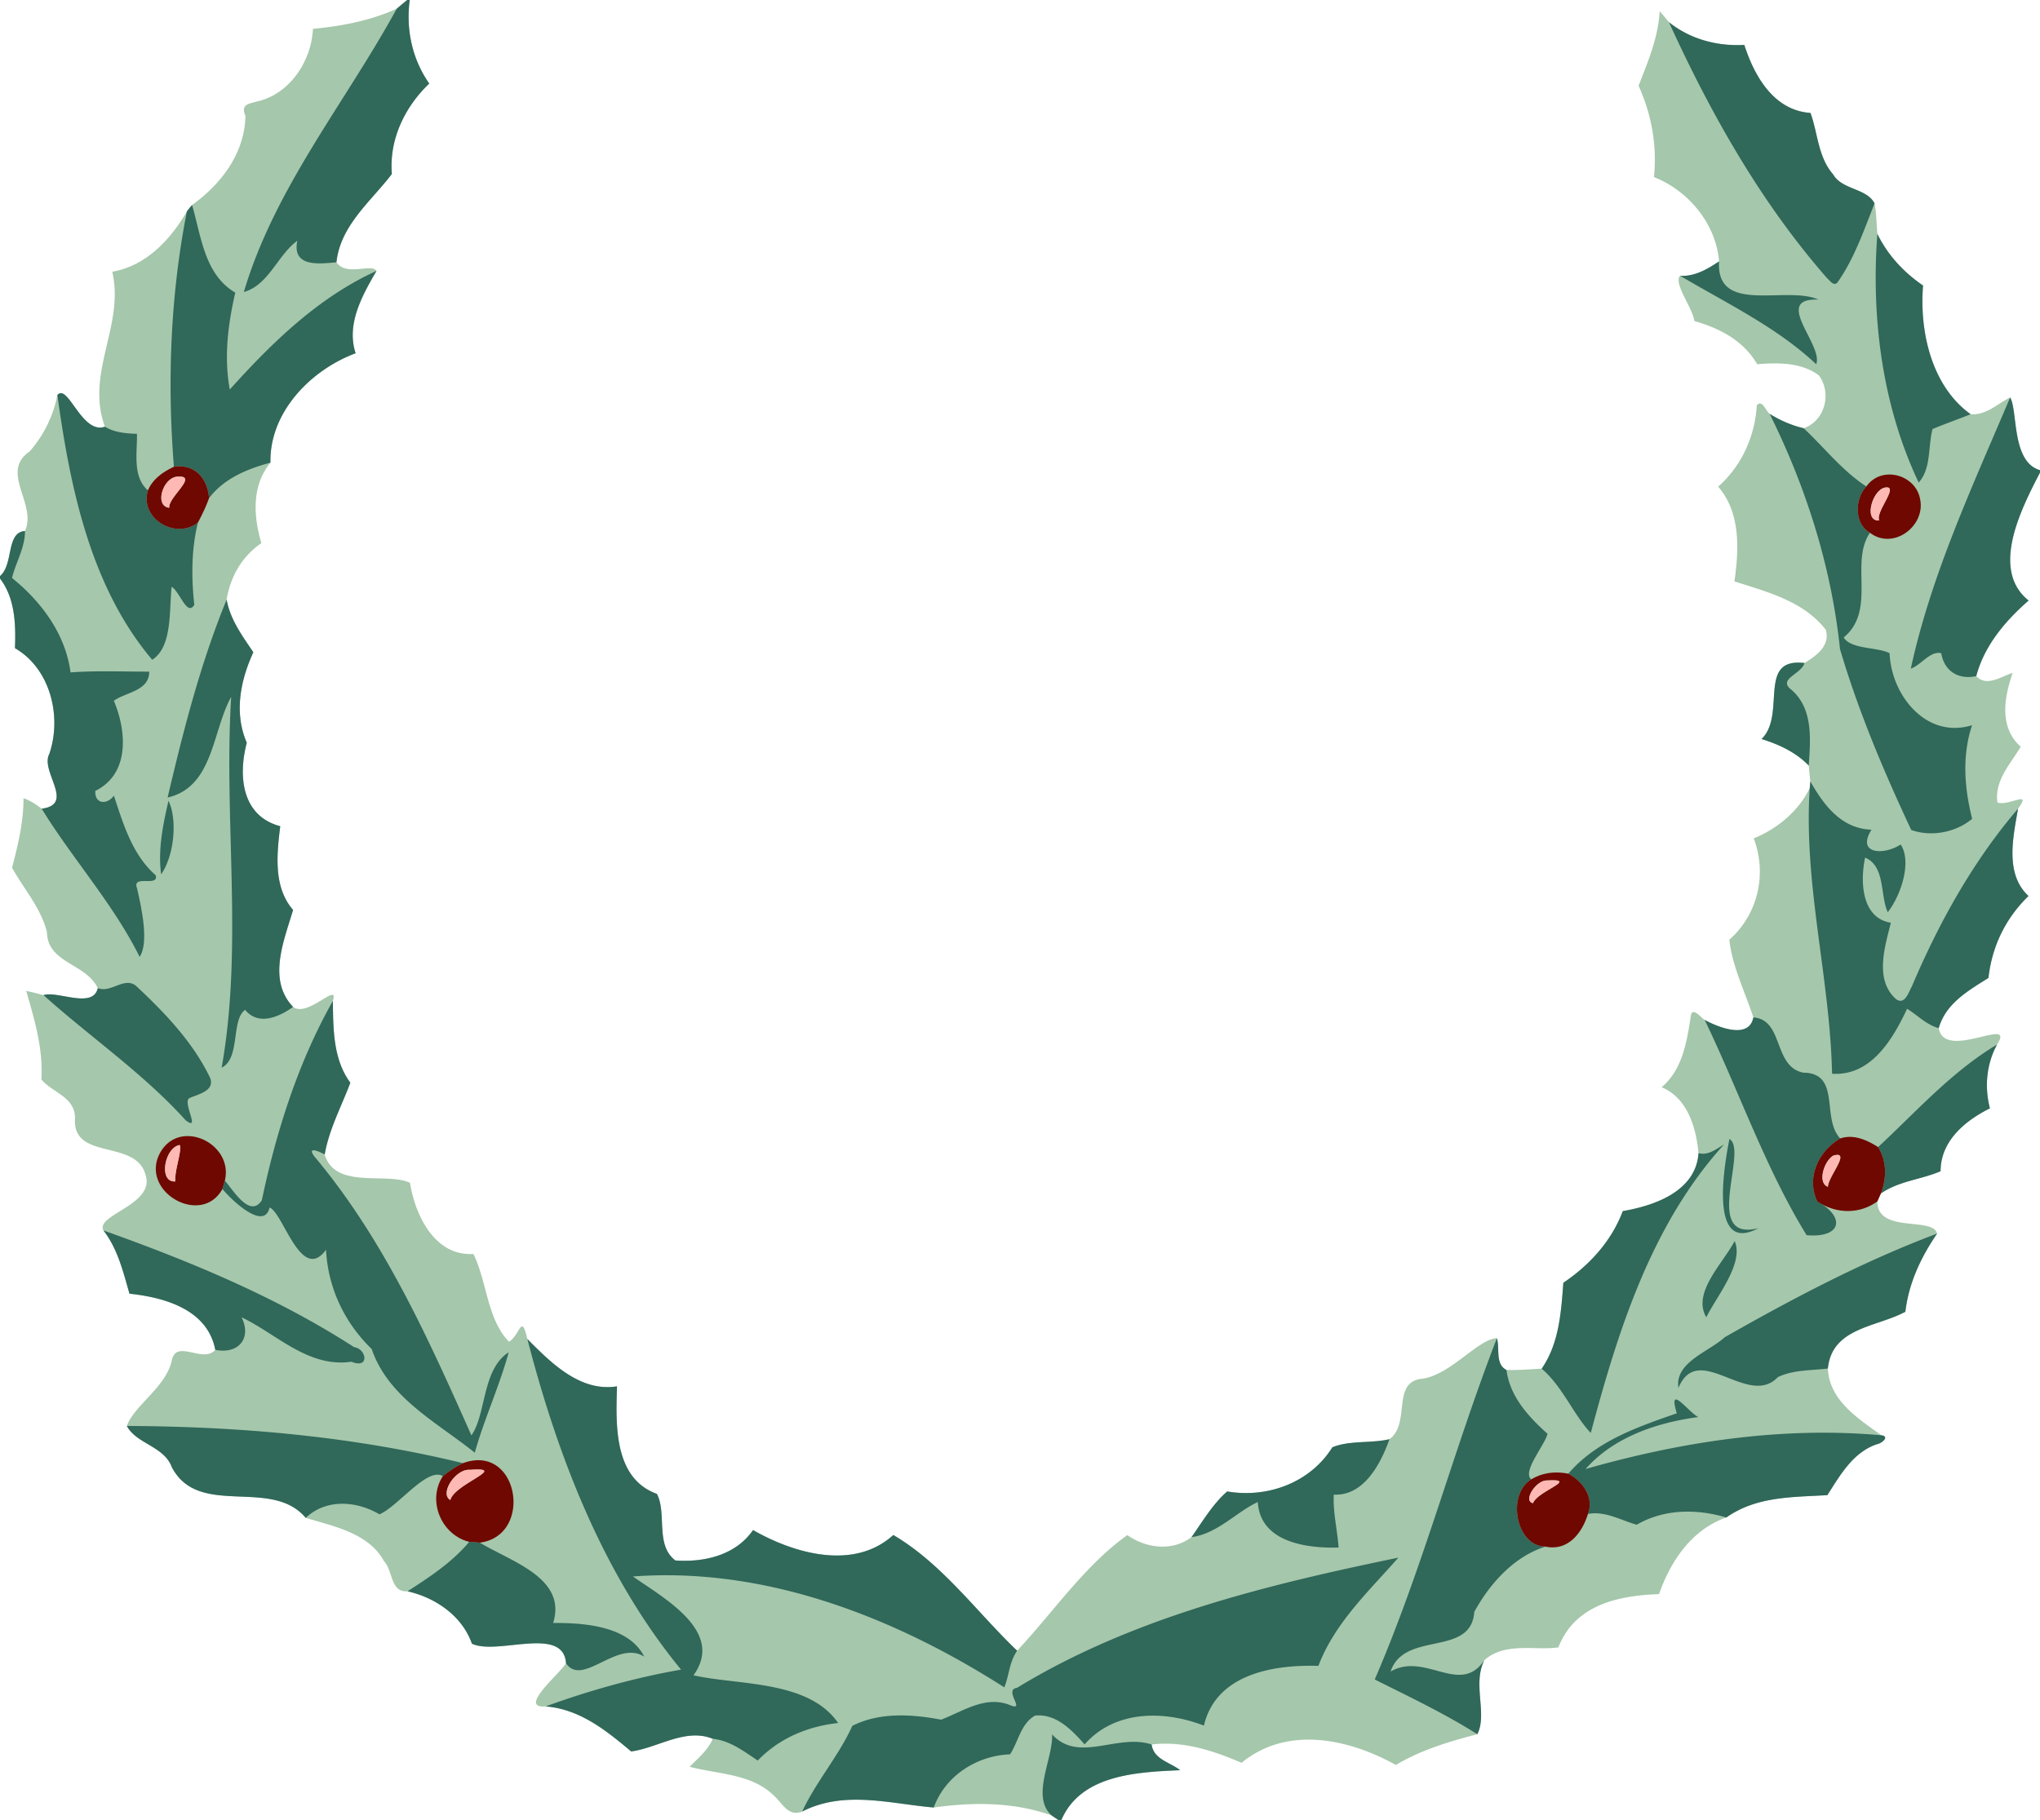 <svg xmlns="http://www.w3.org/2000/svg" height="673pt" width="754pt" viewBox="0 0 754 673"><path d="M150.5 0c-1.3 1.06-2.59 2.14-3.87 3.23-9.75 4.4-20.35 6.46-30.96 7.43-.58 12.07-8.739 24.42-21.03 26.93-2.26.79-5.87.8-3.92 5.24-.29 13.87-8.91 25.16-19.73 32.97-.68.76-1.32 1.55-1.92 2.37-6.09 10.5-15.11 20.14-27.57 22.29 4.61 19.92-10.02 37.44-2.72 57.29-7.758 2.738-12.642-12.791-16.429-12.385-.392.042-.772.255-1.142.676a44.537 44.537 0 01-10.27 20.88c-11.15 7.62 2.88 19.47-1.71 29.39-7.08.51-4.12 12.34-9.23 16.67v.89c5.6 7.32 5.86 16.95 5.53 25.77 13.09 7.53 17.44 25.3 12.68 39.13-3.42 6.47 9.71 18.599-2.81 20.209-2.06-1.57-4.24-3.05-6.72-3.87.06 8.8-2.05 17.29-4.22 25.71 4.36 7.86 10.69 14.9 12.9 23.8.14 11.48 14.49 11.55 18.78 20.7-1.81 7.84-14.89.87-20.07 2.59-2.12-.56-4.229-1.14-6.379-1.56 3.07 10.66 6.31 21.42 5.6 32.71 4.03 4.92 12.48 6.46 12.44 14.35-1.12 15.85 22.45 7.57 26.05 20.89 3.77 11.1-18.66 14.81-15.54 20.61 5.29 6.88 7.27 15.24 9.61 23.38 13.01 1.37 28.86 5.83 31.72 20.76-4.55 5.28-14.811-4.54-16.161 4.4-2.59 9.8-13.8 16.17-16.53 23.74 3.54 6.68 13.76 7.4 16.65 15.29 10 18.92 36.71 3.52 49.47 18.69 10.34 3.13 23.21 5.59 28.92 15.98 3.34 3.49 2.329 11.68 8.709 11.16 10.34 2.37 20.151 9.06 23.791 19.37 9.27 4.46 33.86-6.89 34.78 7.26-2.67 4.2-17.851 16.75-7.54 15.94 12.61.98 22.44 8.91 31.62 16.65 9.84-1.32 20.09-8.79 30.16-4.68-1.78 4.23-5.41 7.13-8.52 10.34 10.46 2.8 22.93 2.53 31.14 10.69 3.08 2.68 5.22 7.93 10.43 5.86 15.57-7.99 32.57-2.85 48.64-1.49 14.52-2.04 29.56-2.07 43.53 2.92.9.61 1.81 1.22 2.72 1.83h.86c7.16-17.02 28.28-17.831 43.96-18.541-3.73-2.95-9.82-3.98-10.55-9.5 11.58-1.42 22.81 2.27 33.24 6.76 16.86-13.83 39.49-8.94 57.04.8 9.27-5.58 19.7-8.63 30.09-11.37 3.82-7.45-1.89-18.59 2.62-27.37 7.64-6.81 18.82-3.479 27.35-4.729 6.12-15.82 22.28-19.17 37.21-19.69 4.25-12.23 12.11-23.89 24.85-28.32 11.18-7.88 24.399-7.49 37.359-8.27 4.73-7.4 9.46-15.841 18.34-18.841 1.7-.25 4.861-2.86 1.621-3.3-8.59-6.18-19.26-12.9-19.78-24.68 1.52-15.23 18.05-15.241 28.65-20.991 1.25-10.64 5.759-20.18 11.719-28.89-1.46-6.36-22.179.08-22.059-11.92.43-.97.85-1.94 1.29-2.9 6.6-4.64 14.89-5.13 22.06-8.24 0-11.2 9.07-18.67 18.23-23.25-2.04-7.99-1.29-16.249 2.62-23.569 7.27-11-19.431 6.329-21.541-6.081 2.66-9.17 10.83-13.789 18.39-18.569 1.27-11.69 6.39-22.131 14.8-30.281-8.84-8.16-5.67-21.799-3.87-32.289 5.42-7.2-3.6-.75-7.62-2.29-1.15-8.08 4.82-14.24 8.62-20.61-8.05-7.11-6.16-18.25-2.97-27.29-4.27 1.28-9.608 5.33-13.469 1.19 2.95-11.27 10.76-20.45 19.36-27.95-14.35-11.43-2.65-34.071 4.2-47.311v-.88c-10.65-3.03-8.14-22.19-11.05-26.87-4.77 2.34-8.76 6.62-14.58 6.19-14.48-10.38-18.972-30.64-17.592-47.59-7.18-4.92-13.039-11.22-16.889-19.08-.32-3.76-.34-7.56-1.04-11.28-2.93-5.69-11.97-4.92-15.33-10.75-5.6-6.44-5.59-15.12-8.35-22.7-13.52-.89-20.74-13.581-24.46-25.141-10.04.54-19.96-2.09-27.86-8.41-1.13-1.36-2.24-2.72-3.41-4.04-.55 9.75-4.331 18.641-7.811 27.561 4.79 10.52 6.91 22.2 5.68 33.75 12.78 5.03 22.95 17.29 24.07 31.16-4.3 2.9-9.04 5.65-14.39 5.34-2.61 2.69 4.7 11.94 5.27 16.73 9.43 2.66 18.19 7.28 23.21 15.95 7.68-.6 16.29-.73 22.8 4.13 4.86 6.52 2.29 16.84-5.63 19.54-4.46-1.05-8.69-2.9-12.56-5.31-1.45-1.14-2.78-5.46-4.75-3.17-.69 11.53-5.62 22.44-14.28 30.08 8.35 9.63 7.68 23.19 6.02 35.03 12.07 3.89 25.57 7.28 33.77 17.9 1.7 5.98-3.61 9.64-7.89 12.28a18.375 18.375 0 00-3-.14c-13.424.58-4.141 19.72-12.86 28.231 6.43 2 12.71 4.91 17.44 9.83.14 1.46.42 4.38.57 5.83-.05.63-.16 1.89-.21 2.52-4.24 8.66-12.16 15.111-20.69 18.541 4.99 13.29 1.559 28.12-9.021 37.48 1.11 9.96 5.78 19.21 8.88 28.72-1.58 8.27-13 3.66-18 .93-1.197-.812-3.02-2.985-4.164-2.899-.52.04-.9.546-1.016 1.858-1.43 9.37-3.1 19.49-10.73 25.92 9.6 4.01 12.75 14.91 13.64 24.36-.98 14.16-16.32 19.44-27.99 21.44-4.18 11.09-12.24 19.95-21.98 26.5-.82 10.94-1.561 22.44-8.011 31.77-4.35.2-8.67.62-13.01.46-4.28-2.17-2.36-7.99-3.54-11.73-6.7.15-17.119 13.508-27.439 14.958-11.75 1-4.24 16.61-12.27 22.37-6.83 1.62-14.75.36-21.1 3-8.16 13.07-23.949 18.88-38.859 16.32-5.28 4.55-9.1 11.081-13.2 16.891-7.02 5.34-16.74 4.18-23.71-.74-15.6 11.06-27.32 28.4-40.74 42.74-14.77-14.09-27.61-32.12-45.77-42.79-14.65 13.3-36.83 6.77-51.84-1.83-6.39 9.28-17.94 12-28.71 11.24-7.56-5.69-3.06-17.3-6.82-24.61-16.1-5.79-15.169-25.849-14.759-39.759-13.62 2.16-24.341-8.66-33.131-17.5-2.25-9.67-2.55-1.641-6.76 1.019-8.12-8.27-8.13-22.26-13.17-32.46-14.3.89-21.508-14.26-23.438-26.29-8.41-4.08-27.721 2.58-31.531-10.49 1.63-9.36 6.18-17.77 9.48-26.53-6.41-8.65-6.34-19.98-6.46-30.25 2.37-7.4-9.3 6.33-14.7 2.23-9.6-10.04-3.309-24.61-.01-35.87-7.36-8.44-6-20.68-4.74-30.94-14.35-3.8-15.57-18.71-12.37-30.87-4.74-10.92-2.41-22.96 2.43-33.45-4.09-6.03-8.54-12.09-9.88-19.44 1.43-8.63 5.66-15.921 12.83-20.891-2.91-10.06-3.661-21.11 3.369-29.76-.42-18.37 14.561-34.13 31.481-40.45-3.54-10.79 2.46-21.38 7.71-30.45-2.01-2.9-11.05 2.2-14.8-3.17 1.45-13.67 12.82-22.57 20.48-32.65-1.05-12.73 4.77-24.8 13.83-33.43-6.3-8.97-8.68-20.02-7.22-30.9zm511.04 250.66c-.37.361-.673.726-.86 1.102.187-.376.488-.74.858-1.102z" fill="#a5c7ab"/><path d="M150.496 0a254.03 254.03 0 00-3.864 3.23C127.728 37.85 101.52 69.46 90.12 107.966c9.24-2.624 12.44-13.608 19.768-18.968-2.04 9.952 8.192 8.52 14.464 7.976 1.448-13.664 12.816-22.567 20.48-32.647-1.056-12.73 4.768-24.8 13.824-33.43-6.296-8.97-8.672-20.02-7.216-30.9h-.944zm466.352 8.2c15.408 33.72 33.88 66.56 58.408 94.592 1.104.912 2.576 3.336 3.968 1.512 6.16-8.792 9.696-19.176 13.624-29.104-2.928-5.69-11.968-4.92-15.328-10.75-5.6-6.44-5.592-15.12-8.352-22.7-13.52-.89-20.736-13.58-24.456-25.14-10.04.54-19.96-2.09-27.864-8.41zM70.992 75.8c-.68.76-1.32 1.55-1.92 2.37-6.1 31.038-7.3 62.902-4.79 94.4 7.79-1.2 12.47 4.4 12.99 11.592 5.49-7.272 14.17-10.832 22.69-13.112-.424-18.368 14.56-34.128 31.48-40.448-3.536-10.792 2.464-21.384 7.712-30.448-21.48 9.784-38.68 26.568-54.224 43.856-2.2-12.008-.672-24.08 2.032-35.816-11.441-6.76-12.58-20.864-15.97-32.392zm622.896 10.68c-2.336 31.048 1.832 63.568 15.272 91.92 4.696-5.192 3.408-13.368 5.12-19.776 4.632-1.944 9.408-3.616 14.088-5.472-14.48-10.384-18.968-30.64-17.592-47.592-7.176-4.92-13.032-11.224-16.888-19.08zm-58.512 10.152c-4.296 2.896-9.032 5.648-14.384 5.336 17.208 10.176 35.648 18.944 50.28 32.672 2.808-6.968-16.432-24.608.84-23.864-11.832-5.384-37.912 5.8-36.736-14.144zM22.352 145.368c-.391.04-.771.248-1.142.672 4.62 33.512 12.05 70.712 35.04 97.872 7.59-4.76 6.212-18.624 7.192-26.968 3.02 1.744 5.658 11.096 8.368 6.68-1.08-10.136-1.128-20.448 1.332-30.392-8.32 6.408-21.572-1.52-18.482-11.92-5.84-5.176-3.87-14.064-4.05-20.92-4.08-.12-8.26-.48-11.83-2.64-7.757 2.736-12.64-12.792-16.428-12.384zm720.6 1.592c-13.848 32.768-29.104 65.264-36.704 100.24 3.912-1.376 7.112-6.656 11.256-5.696 1.088 6.512 6.184 9.896 12.936 8.464 2.952-11.264 10.76-20.448 19.36-27.944-14.352-11.432-2.648-34.072 4.2-47.312v-.88c-10.648-3.032-8.144-22.192-11.048-26.872zm-88.872 6.048c13.512 27.192 22.856 56.736 26 86.96 6.792 23.032 16.168 45.16 26.328 66.88 7.4 2.632 16.456.952 22.512-4.128-2.856-11.408-3.8-23.248-.032-34.608-16.936 5.24-29.896-11.12-30.48-26.608-4.36-2.336-14.248-1.352-16.96-5.832 12.232-10.112 2.112-27.712 9.712-38.696-5.912-3.288-5.672-12.576-1.336-17.128-8.936-5.8-15.48-14.328-23.184-21.528-4.456-1.048-8.688-2.904-12.56-5.312zM9.232 196.312c-7.08.504-4.12 12.336-9.23 16.664v.896c5.6 7.32 5.86 16.952 5.53 25.768 13.09 7.528 17.44 25.304 12.68 39.128-3.42 6.472 9.71 18.6-2.81 20.208 11.36 18.504 26.47 35.176 36.21 54.784 3.47-5.312.78-17.688-.95-25.328-2.06-5.272 8.18-.336 6.89-4.824-8.71-7.688-11.949-18.88-15.46-29.464-2.489 3.488-7.12 3.208-6.87-1.736 12.81-6.32 11.61-22.064 6.85-33.336 4.57-3.24 13.11-3.624 13.08-10.76-9.69.008-19.39-.424-29.08.28-1.86-14.168-10.769-26.152-21.629-34.904 1.28-5.536 4.84-11.192 4.79-17.376zm74.53 25.384c-9.66 23.544-16 48.424-21.81 73.16 16.98-3.92 16.46-24.624 23.498-37.216-2.816 45.608 4.504 91.824-3.52 137.08 6.992-3.392 3.4-17.672 8.672-21.36 4.928 6 12.52 2.624 17.728-1.088-9.6-10.04-3.304-24.608-.008-35.872-7.36-8.44-6-20.68-4.744-30.944-14.344-3.8-15.568-18.704-12.368-30.864-4.736-10.92-2.408-22.96 2.432-33.448-4.088-6.032-8.544-12.096-9.88-19.448zm580.192 23.296c-13.424.576-4.144 19.712-12.864 28.232 6.432 2 12.712 4.904 17.44 9.824.632-9.592 1.72-21.096-6.48-28.096-5.128-3.944 3.752-5.664 4.904-9.824a18.08 18.08 0 00-3-.136zm5.152 43.888c-.056.632-.16 1.888-.216 2.52-2.336 35.48 7.504 70.208 8.256 105.568 14.424.952 22.432-12.776 27.736-24.016 3.872 2.392 7.16 5.944 11.68 7.16 2.656-9.176 10.832-13.792 18.392-18.568 1.272-11.696 6.392-22.136 14.8-30.288-8.84-8.16-5.672-21.792-3.872-32.288-16.68 19.504-29.232 42.136-39.224 65.68-1.208 2.12-2.576 7.032-5.8 4.784-8.104-7.08-4.232-19.272-1.984-28.288-10.928-1.752-11.368-15.376-9.52-24.064 7.544 3.088 5.496 13.992 8.376 20.168 5.088-6.48 8.928-18.928 4.752-25.04-6.032 4.024-16.52 3.72-10.76-5.464-11.136-.36-17.608-9.048-22.616-17.864zm-606.832 7.168c-2.03 8.792-3.96 18.192-2.71 27.2 5.1-7.448 5.91-20.72 2.71-27.2zM47.002 363.4c-3.462.144-7.19 3.384-10.857 1.92-1.81 7.84-14.89.872-20.07 2.592 17.38 15.584 36.849 28.88 52.579 46.296 5.63 4.24-1.21-6.36 1.26-8.176 3.2-1.512 9.61-2.616 7.74-7.552-6.3-13.128-16.74-24.08-27.29-33.912-1.083-.928-2.207-1.216-3.362-1.168zm76.034 6.64c-12.88 22.824-20.896 48.192-26.272 73.752-4.352 6.616-10.36-3.464-13.648-7.296-.304 1.032-.6 2.056-.912 3.08 3.208 3.912 15.432 15.704 17.424 6.856 5.016 1.8 11.704 28.2 20.872 15.616.712 14.048 6.808 26.944 16.872 36.68 6.144 18.024 24.08 27.08 38.112 38.344 3.472-12.424 9.088-24.504 12.528-37.12-9.928 6.416-8.2 22.76-13.768 30.72-16.048-36.032-32.392-72.52-57.96-103.016-3.008-3.96 1.496-2.064 3.728-.832 1.632-9.36 6.184-17.776 9.48-26.536-6.408-8.648-6.336-19.976-6.456-30.248zm525.024 6.104c-1.576 8.264-13 3.656-18 .928 12.744 26.408 22.32 54.584 37.672 79.584 12.944 1.104 14.52-6.656 3.904-12.536-4.08-8.776.456-18.528 8.536-23.232-7.104-7.416.4-24.176-13.656-24.312-11.256-2.28-7.12-19.568-18.456-20.432zm90.04 10.048c-16.728 10-29.824 24.784-43.936 37.888 3.248 5.2 3.2 11.552 1.032 17.168 6.6-4.64 14.888-5.128 22.056-8.24 0-11.2 9.072-18.672 18.232-23.248-2.04-7.992-1.288-16.248 2.616-23.568zm-98.888 34.896c-2.16 10.904-7.408 42.768 10.72 32.96-21.096 5.352-3.592-28.8-10.72-32.96zm-2.016 2.04c-2.912 1.664-5.8 4.184-9.4 3.184-.984 14.16-16.32 19.44-27.992 21.44-4.184 11.088-12.24 19.944-21.976 26.496-.824 10.944-1.568 22.44-8.016 31.776 7.672 6.448 12.032 17.488 18.16 23.728 9.976-37.528 22.376-77.064 49.224-106.624zM38.244 454.912c5.29 6.88 7.27 15.24 9.609 23.376 13.01 1.376 28.86 5.832 31.72 20.76 8.702 1.752 13.534-4.456 9.702-12.04 13.072 6.208 24.584 18.736 40.608 16.432 6.88 2.808 5.6-4.8 1-5.384-28.68-18.528-60.59-31.72-92.64-43.144zm677.72 1.16c-27.288 10.24-53.208 23.928-78.528 38.336-5.584 5.232-18.552 9.24-17.072 18.696 7.44-17.624 25.728 7.664 36.752-3.976 5.72-2.752 12.312-2.416 18.48-3.176 1.52-15.232 18.048-15.24 28.648-20.992 1.248-10.64 5.76-20.176 11.72-28.888zm-74.816 2.76c-4.432 8.368-15.8 19.104-10.496 28.176 3.928-7.92 14.016-19.968 10.496-28.176zm-87.888 35.92c-16.128 41.696-27.424 85.08-45.144 126.168 12.744 6.384 25.768 12.552 37.912 20.232 3.816-7.456-1.896-18.592 2.616-27.376-8.992 13.4-21.832-3.224-34.68 4.216 5.136-15.304 29.76-5.192 30.952-22.088 5.728-10.448 14.64-20.424 26.288-24.112-10.96-.112-14.44-19.28-5.208-24.864-3.568-2.768 4.976-12.616 5.984-16.848-7.104-6.344-13.904-13.784-15.176-23.6-4.28-2.168-2.36-7.992-3.544-11.728zm-358.344.288c11.248 43.48 28.016 87.192 56.816 122.24-16.632 2.88-33.832 7.68-50.072 13.6 12.616.976 22.44 8.912 31.624 16.648 9.84-1.32 20.088-8.792 30.16-4.68 6.44.68 11.416 4.584 16.616 8.04 8.056-8.384 18.752-12.696 29.72-13.88-10.968-15.936-36.984-13.896-53.464-17.632 11.72-16.248-11.024-28.528-22.392-36.544 48.96-3.632 96.632 15.024 137.288 41 1.752-4.344 1.864-9.528 4.736-13.544-14.776-14.088-27.616-32.12-45.776-42.784-14.648 13.296-36.832 6.768-51.84-1.832-6.392 9.28-17.936 12-28.704 11.24-7.56-5.696-3.064-17.304-6.824-24.608-16.096-5.792-15.168-25.856-14.76-39.76-13.616 2.16-24.344-8.664-33.128-17.504zm424.608 22.368c-.816-.064-.936 1.216.232 5.104-14.488 5.048-29.784 10.248-40.096 22.328 5.32 2.808 9.616 8.688 7.264 14.88 6.384-1.192 12.128 2.328 18 3.992 10.112-5.864 22.128-5.96 33.128-2.672 11.184-7.88 24.4-7.488 37.36-8.272 4.728-7.4 9.464-15.84 18.344-18.84 1.696-.248 4.856-2.856 1.616-3.296-36.976-3.296-73.84 2.368-109.328 12.472 10.424-11.816 26.36-17.176 41.632-19.2-2.504-1.304-6.592-6.36-8.152-6.496zm-572.64 9.784c3.54 6.68 13.76 7.4 16.65 15.288 10 18.92 36.71 3.52 49.47 18.688 7.56-7.168 18.8-6.296 27.24-1.312 6.76-2.784 17.72-17.656 23.44-14.104 2.296-1.864 4.768-3.488 7.432-4.808-40.624-9.904-82.496-13.584-124.232-13.752zm466.672 4.888c-6.832 1.616-14.752.36-21.104 3-8.16 13.072-23.944 18.88-38.856 16.32-5.28 4.552-9.104 11.08-13.2 16.888 9.576-1.248 16.656-9.376 24.504-12.976.832 14.896 18.152 17.184 29.856 16.816-.472-6.528-2.112-12.976-1.784-19.56 11.112.592 17.368-11.44 20.584-20.488zm-340.12 37.952c-6.344 7.568-14.584 12.976-22.8 18.28 10.336 2.368 20.152 9.056 23.792 19.368 9.264 4.456 33.856-6.888 34.776 7.264 6.16 8.896 18.896-8.88 28.896-2.472-5.664-11.288-21.984-12.512-33.656-12.448 5.224-16.68-15.712-22.728-27.088-29.696-1.304-.12-2.616-.216-3.92-.296zm343.408 5.84c-48.528 10.04-98.208 22.048-140.928 48.12-5.136.696 3.312 8.736-2.392 6.488-9.128-3.864-17.536 2.192-25.68 5.296-10.888-2.04-22.632-2.824-32.808 2.272-5.064 11.192-13.352 20.536-18.544 31.696 15.576-7.992 32.568-2.856 48.64-1.496 4.248-11.752 15.944-19.216 28.192-19.648 3.072-4.712 4.008-11.448 9.248-14.328 7.696-.824 13.592 5.304 18.304 10.656 11.232-12.768 29.36-12.624 44.096-6.96 4.512-19.104 25.656-22.568 42.32-22.088 6.04-15.952 18.984-27.928 29.552-40.008zm-127.992 65.336c.504 8.808-7.96 22.896-.192 29.96.904.616 1.816 1.224 2.72 1.832h.864c7.16-17.016 28.28-17.832 43.96-18.544-3.728-2.944-9.816-3.976-10.552-9.496-12.68-4.2-26.944 7.056-36.8-3.752z" fill="#30685a"/><path d="M65.705 172.424c-.463.024-.939.072-1.425.144-4.03 1.88-7.8 4.52-9.62 8.744-3.09 10.4 10.16 18.328 18.48 11.92 1.56-2.944 3.01-5.944 4.13-9.072-.487-6.744-4.63-12.08-11.565-11.736zm632.464 3.016c-3.136.056-6.232 1.424-8.344 4.408-4.336 4.552-4.576 13.84 1.336 17.128 8.6 6.56 20.608-2.488 18.528-12.4-.984-5.704-6.296-9.232-11.52-9.136zm-631.888.752c6.648-.016-4.214 7.752-3.71 11.528-5.66-.608-2.34-11.216 3.01-11.496.251-.024.485-.032.7-.032zm631.168 4.016c3.92.104-4.312 9.16-2.88 12.216-5.824.384-2.616-10.976 1.928-12.112.376-.08.696-.112.952-.104zM69.497 420.024c-4.07-.048-8.069 1.872-10.489 6.504-7.28 14.168 15.51 27.064 23.19 13.048.312-1.024.608-2.048.912-3.08 2.192-9.136-5.843-16.384-13.613-16.472zm614.368.296a11.055 11.055 0 00-3.696.568c-8.08 4.704-12.616 14.456-8.536 23.232 6.736 4.632 15.496 4.96 22.272.032.424-.968.848-1.944 1.288-2.904 2.168-5.616 2.216-11.968-1.032-17.168-3.112-1.96-6.64-3.712-10.296-3.76zm-617.432 3c.88 2.208-1.98 9.432-1.64 13.456-6.32.504-4-12.544 1.64-13.456zm612.72 3.648c3.68.088-3.456 8.312-3.544 11.792-3.968-1.424-1.448-9.568 2.032-11.536.632-.184 1.128-.264 1.512-.256zm-502.64 112.888c-1.664.032-3.464.376-5.4 1.088-2.664 1.32-5.136 2.944-7.432 4.808-5.88 9.04-.624 21.696 9.752 24.28 1.304.08 2.616.176 3.92.296 18.112-2.336 15.24-30.792-.84-30.472zm-.456 3.432c9.848-.208-8.152 5.648-9.608 11.272-4.112-2.288 1.936-11.608 7.248-11.152.92-.064 1.704-.112 2.36-.12zm400.048 1.128c-3.536-.136-6.992.632-10.112 2.512-9.232 5.584-5.752 24.752 5.208 24.864 8.368 1.776 13.544-5.024 15.72-12.072 2.352-6.192-1.944-12.072-7.264-14.88a21.618 21.618 0 00-3.552-.424zm-2.376 2.864c8.328-.064-5.568 4.224-7.12 8.464-3.872-.864 1.248-8.584 5.152-8.392.76-.048 1.416-.072 1.968-.072z" fill="#6f0800"/><path d="M66.28 176.192c-.214 0-.449.008-.7.032-5.35.28-8.67 10.888-3.01 11.496-.504-3.776 10.358-11.544 3.71-11.528zm631.168 4.016a4.079 4.079 0 00-.952.104c-4.544 1.136-7.752 12.496-1.928 12.112-1.432-3.056 6.8-12.112 2.88-12.216zM66.432 423.32c-5.64.912-7.96 13.96-1.64 13.456-.34-4.024 2.52-11.248 1.64-13.456zm612.72 3.648c-.384-.008-.88.072-1.512.256-3.48 1.968-6 10.112-2.032 11.536.088-3.48 7.224-11.704 3.544-11.792zm-503.096 116.32c-.656.008-1.44.056-2.36.12-5.312-.456-11.36 8.864-7.248 11.152 1.456-5.624 19.456-11.48 9.608-11.272zm397.672 3.992c-.552 0-1.208.024-1.968.072-3.904-.192-9.024 7.528-5.152 8.392 1.552-4.24 15.448-8.528 7.12-8.464z" fill="#ffb9b4"/></svg>